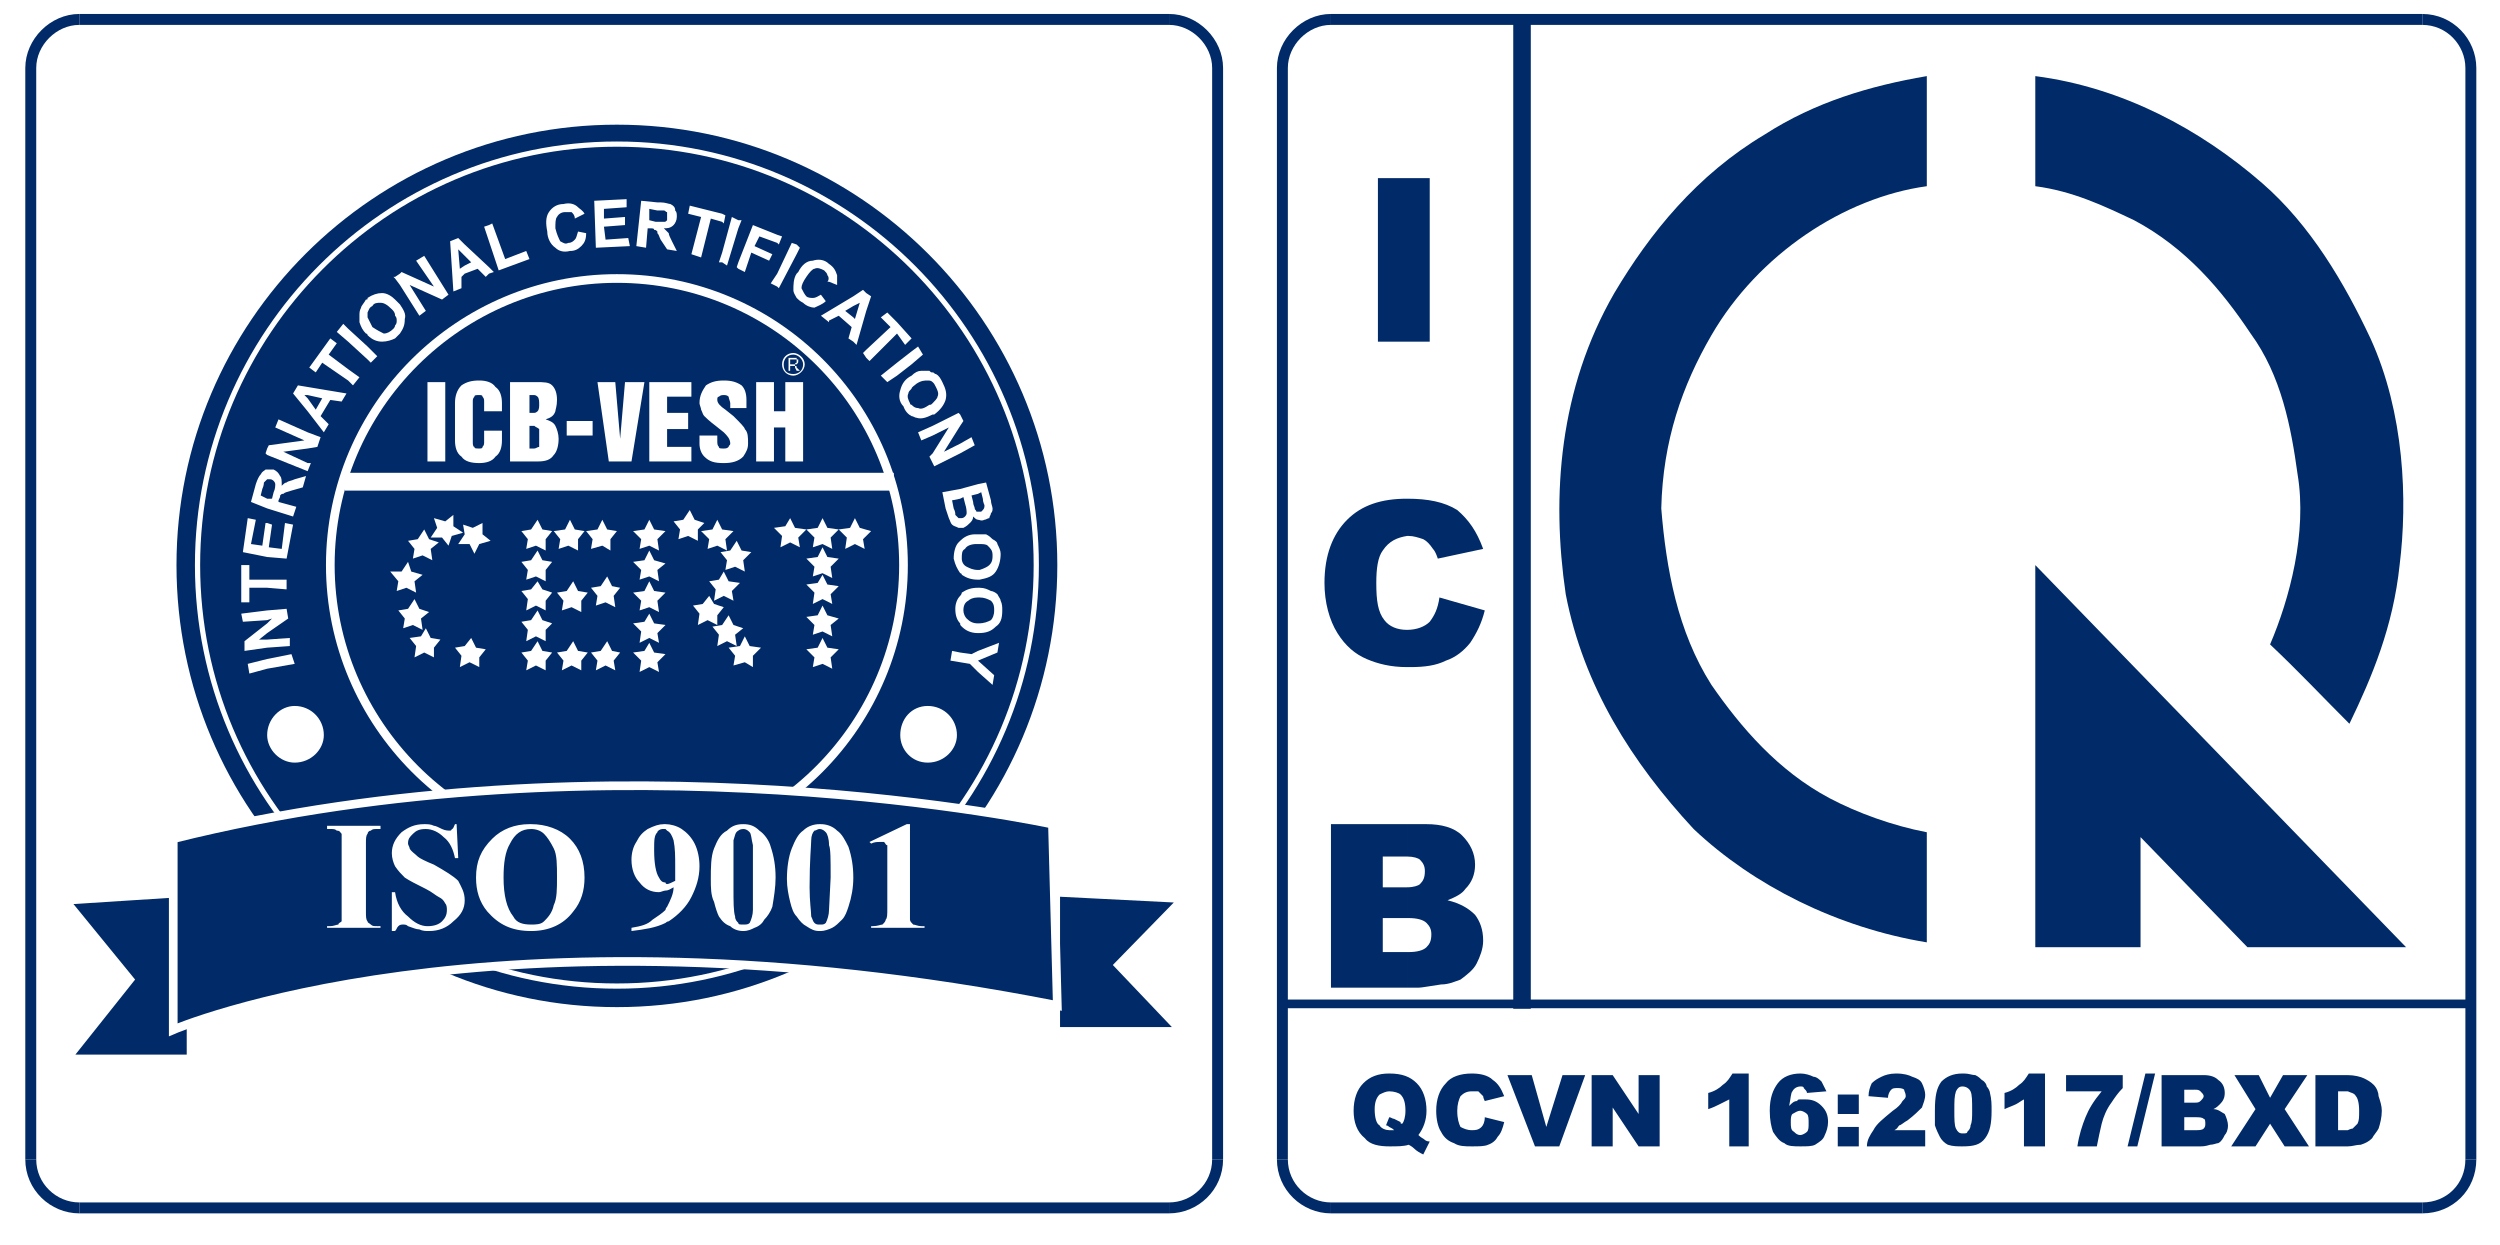 <?xml version="1.0" encoding="iso-8859-1"?>
<!-- Generator: Adobe Illustrator 18.0.0, SVG Export Plug-In . SVG Version: 6.00 Build 0)  -->
<!DOCTYPE svg PUBLIC "-//W3C//DTD SVG 1.1//EN" "http://www.w3.org/Graphics/SVG/1.1/DTD/svg11.dtd">
<svg version="1.1" id="Layer_1" xmlns="http://www.w3.org/2000/svg" xmlns:xlink="http://www.w3.org/1999/xlink" x="0px" y="0px"
	 viewBox="0 0 111.168 55.368" style="enable-background:new 0 0 111.168 55.368;" xml:space="preserve">
<g>
	<rect x="0" y="0" style="fill-rule:evenodd;clip-rule:evenodd;fill:#FFFFFF;" width="111.168" height="55.368"/>
	<g>
		<path style="fill-rule:evenodd;clip-rule:evenodd;fill:#002A68;" d="M85.68,3.384V8.28c-3.672,0.504-7.488,3.024-9.576,6.624
			c-1.296,2.232-2.16,4.68-2.232,7.704c0.216,2.664,0.72,5.472,2.232,7.848c1.296,1.872,2.952,3.816,5.256,5.04
			c1.224,0.648,2.808,1.224,4.32,1.512v4.896c-3.96-0.648-7.704-2.52-10.368-5.04c-2.736-2.952-4.896-6.336-5.688-10.44
			c-0.648-4.392-0.288-9.144,2.16-13.392c1.584-2.664,3.672-5.256,6.696-7.056C80.712,4.536,83.16,3.816,85.68,3.384z"/>
		<path style="fill-rule:evenodd;clip-rule:evenodd;fill:#002A68;" d="M90.504,8.28V3.384c3.888,0.504,7.344,2.376,10.08,4.752
			c2.16,1.872,3.672,4.464,4.824,6.912c1.512,3.312,1.656,7.2,1.296,10.08c-0.288,2.736-1.224,4.968-2.232,7.056
			c-1.152-1.152-2.304-2.376-3.528-3.528c0.864-2.016,1.656-4.968,1.224-7.56c-0.288-2.088-0.72-4.392-2.088-6.264
			c-1.296-1.944-2.88-3.816-5.184-5.04C93.528,9.144,92.16,8.496,90.504,8.28z"/>
		<polygon style="fill-rule:evenodd;clip-rule:evenodd;fill:#002A68;" points="90.504,25.128 90.504,42.12 95.184,42.12 
			95.184,37.224 99.936,42.12 106.992,42.12 		"/>
		
			<line style="fill-rule:evenodd;clip-rule:evenodd;fill:none;stroke:#002A68;stroke-width:0.78;stroke-miterlimit:10;" x1="67.68" y1="0.864" x2="67.68" y2="44.856"/>
		<path style="fill-rule:evenodd;clip-rule:evenodd;fill:#002A68;" d="M62.568,42.336h0.072c0.36,0,0.648-0.072,0.792-0.216
			s0.216-0.288,0.216-0.576c0-0.216-0.072-0.36-0.216-0.504c-0.144-0.144-0.432-0.216-0.792-0.216h-0.072v-1.368
			c0.288,0,0.504-0.072,0.576-0.144c0.144-0.144,0.216-0.288,0.216-0.576c0-0.216-0.072-0.36-0.216-0.504
			c-0.072-0.072-0.288-0.144-0.576-0.144v-1.44h0.864c0.648,0,1.224,0.144,1.584,0.504s0.576,0.792,0.576,1.296
			c0,0.432-0.144,0.792-0.432,1.08c-0.144,0.216-0.432,0.36-0.792,0.504c0.576,0.144,0.936,0.36,1.224,0.648
			c0.216,0.288,0.36,0.648,0.36,1.152c0,0.36-0.144,0.72-0.288,1.008c-0.144,0.288-0.432,0.504-0.72,0.72
			c-0.216,0.072-0.504,0.216-0.864,0.216c-0.504,0.072-0.864,0.144-1.008,0.144h-0.504V42.336L62.568,42.336z M62.568,29.664v-1.656
			l0,0c0.432,0,0.792-0.144,1.008-0.36c0.216-0.288,0.36-0.576,0.432-1.08l0,0l2.016,0.576c-0.144,0.576-0.36,1.008-0.648,1.44
			c-0.288,0.36-0.648,0.648-1.08,0.792c-0.432,0.216-0.936,0.288-1.584,0.288H62.568L62.568,29.664z M62.568,23.832v-1.656l0,0
			c0.936,0,1.656,0.144,2.232,0.504c0.504,0.432,0.864,0.936,1.152,1.728l-2.016,0.432c-0.072-0.216-0.144-0.36-0.216-0.432
			c-0.144-0.216-0.288-0.36-0.432-0.432c-0.216-0.072-0.432-0.144-0.648-0.144H62.568L62.568,23.832z M62.568,15.192V7.92h1.008
			v7.272H62.568z M61.488,42.336h1.08v1.584h-3.384v-7.272l0,0h3.384v1.44c-0.072,0-0.072,0-0.144,0h-0.936v1.368l0,0h0.936
			c0.072,0,0.072,0,0.144,0v1.368h-1.08V42.336L61.488,42.336z M62.568,7.92v7.272h-1.296V7.92l0,0H62.568L62.568,7.92z
			 M62.568,22.176v1.656c-0.432,0.072-0.792,0.216-1.08,0.648c-0.216,0.288-0.288,0.792-0.288,1.44c0,0.792,0.072,1.296,0.36,1.656
			c0.216,0.288,0.576,0.432,1.008,0.432v1.656c-0.72,0-1.296-0.144-1.8-0.36c-0.504-0.216-0.936-0.576-1.296-1.152
			c-0.36-0.576-0.576-1.368-0.576-2.232c0-1.224,0.36-2.16,1.008-2.808C60.552,22.464,61.416,22.176,62.568,22.176z"/>
		
			<line style="fill-rule:evenodd;clip-rule:evenodd;fill:none;stroke:#002A68;stroke-width:0.386;stroke-miterlimit:10;" x1="56.88" y1="44.64" x2="109.872" y2="44.64"/>
		<path style="fill-rule:evenodd;clip-rule:evenodd;fill:#002A68;" d="M27.432,5.544c10.8,0,19.584,8.784,19.584,19.584
			c0,10.872-8.784,19.656-19.584,19.656S7.848,36,7.848,25.128C7.848,14.328,16.632,5.544,27.432,5.544z"/>
		<path style="fill-rule:evenodd;clip-rule:evenodd;fill:#002A68;stroke:#FFFFFF;stroke-width:0.232;stroke-miterlimit:10;" d="
			M27.432,6.408c10.296,0,18.648,8.424,18.648,18.72c0,10.368-8.352,18.72-18.648,18.72S8.784,35.496,8.784,25.128
			C8.784,14.832,17.136,6.408,27.432,6.408z"/>
		<path style="fill-rule:evenodd;clip-rule:evenodd;fill:#002A68;stroke:#FFFFFF;stroke-width:0.386;stroke-miterlimit:10;" d="
			M27.432,12.384c7.056,0,12.744,5.688,12.744,12.744s-5.688,12.816-12.744,12.816c-6.984,0-12.744-5.76-12.744-12.816
			S20.448,12.384,27.432,12.384z"/>
		<rect x="15.336" y="21.024" style="fill-rule:evenodd;clip-rule:evenodd;fill:#FFFFFF;" width="24.408" height="0.792"/>
		<polygon style="fill-rule:evenodd;clip-rule:evenodd;fill:#FFFFFF;" points="21.456,23.256 21.456,23.76 21.816,24.048 
			21.312,24.192 21.096,24.624 20.88,24.192 20.376,24.192 20.664,23.76 20.592,23.328 21.024,23.472 		"/>
		<polygon style="fill-rule:evenodd;clip-rule:evenodd;fill:#FFFFFF;" points="19.296,23.04 19.8,23.184 20.16,22.896 20.16,23.4 
			20.592,23.688 20.088,23.832 19.944,24.264 19.656,23.904 19.152,23.904 19.44,23.472 		"/>
		<polygon style="fill-rule:evenodd;clip-rule:evenodd;fill:#FFFFFF;" points="18.144,24.048 18.576,23.976 18.864,23.544 
			19.08,23.976 19.512,24.12 19.152,24.408 19.224,24.912 18.792,24.696 18.36,24.84 18.432,24.408 		"/>
		<polygon style="fill-rule:evenodd;clip-rule:evenodd;fill:#FFFFFF;" points="17.352,25.416 17.856,25.416 18.144,24.984 
			18.288,25.416 18.792,25.56 18.432,25.848 18.504,26.352 18.072,26.136 17.64,26.28 17.712,25.848 		"/>
		<polygon style="fill-rule:evenodd;clip-rule:evenodd;fill:#FFFFFF;" points="17.712,27.144 18.144,27.072 18.432,26.64 
			18.648,27.072 19.08,27.216 18.72,27.504 18.792,28.008 18.36,27.792 17.928,27.936 18,27.504 		"/>
		<polygon style="fill-rule:evenodd;clip-rule:evenodd;fill:#FFFFFF;" points="18.216,28.368 18.72,28.296 18.936,27.936 
			19.152,28.368 19.584,28.44 19.296,28.8 19.296,29.232 18.864,29.016 18.432,29.232 18.504,28.728 		"/>
		<polygon style="fill-rule:evenodd;clip-rule:evenodd;fill:#FFFFFF;" points="20.232,28.8 20.664,28.728 20.952,28.368 
			21.168,28.8 21.6,28.872 21.312,29.232 21.312,29.664 20.88,29.448 20.448,29.664 20.52,29.16 		"/>
		<polygon style="fill-rule:evenodd;clip-rule:evenodd;fill:#FFFFFF;" points="27.144,24.48 26.784,24.264 26.28,24.408 
			26.352,23.976 26.064,23.616 26.568,23.544 26.784,23.112 27,23.544 27.432,23.616 27.144,23.976 		"/>
		<polygon style="fill-rule:evenodd;clip-rule:evenodd;fill:#FFFFFF;" points="25.704,24.48 25.272,24.264 24.84,24.408 
			24.912,23.976 24.624,23.616 25.128,23.544 25.344,23.112 25.56,23.544 25.992,23.616 25.704,23.976 		"/>
		<polygon style="fill-rule:evenodd;clip-rule:evenodd;fill:#FFFFFF;" points="24.264,24.48 23.832,24.264 23.4,24.408 
			23.472,23.976 23.184,23.616 23.616,23.544 23.904,23.112 24.12,23.544 24.552,23.616 24.264,23.976 		"/>
		<polygon style="fill-rule:evenodd;clip-rule:evenodd;fill:#FFFFFF;" points="24.264,25.848 23.832,25.632 23.4,25.776 
			23.472,25.344 23.184,24.984 23.616,24.912 23.904,24.48 24.12,24.912 24.552,24.984 24.264,25.344 		"/>
		<polygon style="fill-rule:evenodd;clip-rule:evenodd;fill:#FFFFFF;" points="24.264,27.144 23.832,26.928 23.4,27.144 
			23.472,26.64 23.184,26.28 23.616,26.208 23.904,25.848 24.12,26.208 24.552,26.352 24.264,26.712 		"/>
		<polygon style="fill-rule:evenodd;clip-rule:evenodd;fill:#FFFFFF;" points="24.264,28.512 23.832,28.296 23.4,28.512 
			23.472,28.008 23.184,27.648 23.616,27.576 23.904,27.144 24.12,27.576 24.552,27.72 24.264,28.008 		"/>
		<polygon style="fill-rule:evenodd;clip-rule:evenodd;fill:#FFFFFF;" points="24.264,29.808 23.832,29.592 23.4,29.808 
			23.472,29.376 23.184,29.016 23.616,28.944 23.904,28.512 24.12,28.944 24.552,29.016 24.264,29.376 		"/>
		<polygon style="fill-rule:evenodd;clip-rule:evenodd;fill:#FFFFFF;" points="25.848,29.808 25.416,29.592 24.984,29.808 
			25.056,29.376 24.768,29.016 25.2,28.944 25.488,28.512 25.704,28.944 26.136,29.016 25.848,29.376 		"/>
		<polygon style="fill-rule:evenodd;clip-rule:evenodd;fill:#FFFFFF;" points="27.36,29.808 26.928,29.592 26.496,29.808 
			26.568,29.376 26.28,29.016 26.712,28.944 27,28.512 27.216,28.944 27.576,29.016 27.288,29.376 		"/>
		<polygon style="fill-rule:evenodd;clip-rule:evenodd;fill:#FFFFFF;" points="27.36,27 26.928,26.784 26.496,26.928 26.568,26.496 
			26.28,26.136 26.712,26.064 27,25.632 27.216,26.064 27.576,26.136 27.288,26.496 		"/>
		<polygon style="fill-rule:evenodd;clip-rule:evenodd;fill:#FFFFFF;" points="25.848,27.216 25.416,27 24.984,27.144 
			25.056,26.712 24.768,26.352 25.2,26.28 25.488,25.848 25.704,26.28 26.136,26.352 25.848,26.712 		"/>
		<polygon style="fill-rule:evenodd;clip-rule:evenodd;fill:#FFFFFF;" points="29.304,24.48 28.872,24.264 28.44,24.408 
			28.512,23.976 28.152,23.616 28.656,23.544 28.872,23.112 29.088,23.544 29.592,23.616 29.232,23.976 		"/>
		<polygon style="fill-rule:evenodd;clip-rule:evenodd;fill:#FFFFFF;" points="29.304,25.848 28.872,25.632 28.44,25.776 
			28.512,25.344 28.152,24.984 28.656,24.912 28.872,24.48 29.088,24.912 29.592,25.056 29.232,25.344 		"/>
		<polygon style="fill-rule:evenodd;clip-rule:evenodd;fill:#FFFFFF;" points="29.304,27.216 28.872,27 28.44,27.144 28.512,26.712 
			28.152,26.352 28.656,26.28 28.872,25.848 29.088,26.28 29.592,26.352 29.232,26.712 		"/>
		<polygon style="fill-rule:evenodd;clip-rule:evenodd;fill:#FFFFFF;" points="29.304,28.584 28.872,28.368 28.44,28.584 
			28.512,28.08 28.152,27.72 28.656,27.648 28.872,27.288 29.088,27.72 29.592,27.792 29.232,28.152 		"/>
		<polygon style="fill-rule:evenodd;clip-rule:evenodd;fill:#FFFFFF;" points="29.304,29.88 28.872,29.664 28.44,29.88 
			28.512,29.376 28.152,29.016 28.656,28.944 28.872,28.584 29.088,29.016 29.592,29.088 29.232,29.448 		"/>
		<polygon style="fill-rule:evenodd;clip-rule:evenodd;fill:#FFFFFF;" points="31.032,24.048 30.6,23.832 30.168,23.976 
			30.24,23.544 29.952,23.184 30.384,23.112 30.672,22.68 30.888,23.112 31.32,23.256 31.032,23.544 		"/>
		<polygon style="fill-rule:evenodd;clip-rule:evenodd;fill:#FFFFFF;" points="32.328,24.48 31.896,24.264 31.464,24.408 
			31.536,23.976 31.176,23.616 31.68,23.544 31.896,23.112 32.112,23.544 32.616,23.616 32.256,23.976 		"/>
		<polygon style="fill-rule:evenodd;clip-rule:evenodd;fill:#FFFFFF;" points="33.12,25.416 32.688,25.2 32.256,25.344 
			32.328,24.912 32.04,24.552 32.472,24.48 32.76,24.048 32.976,24.48 33.408,24.552 33.048,24.912 		"/>
		<polygon style="fill-rule:evenodd;clip-rule:evenodd;fill:#FFFFFF;" points="32.616,26.712 32.184,26.496 31.752,26.712 
			31.824,26.208 31.536,25.848 31.968,25.776 32.184,25.416 32.4,25.848 32.904,25.92 32.544,26.28 		"/>
		<polygon style="fill-rule:evenodd;clip-rule:evenodd;fill:#FFFFFF;" points="31.896,27.792 31.464,27.576 31.032,27.792 
			31.104,27.288 30.816,26.928 31.248,26.856 31.536,26.496 31.752,26.856 32.184,27 31.896,27.36 		"/>
		<polygon style="fill-rule:evenodd;clip-rule:evenodd;fill:#FFFFFF;" points="32.76,28.728 32.328,28.512 31.896,28.728 
			31.968,28.224 31.68,27.864 32.112,27.792 32.4,27.36 32.616,27.792 33.048,27.936 32.688,28.224 		"/>
		<polygon style="fill-rule:evenodd;clip-rule:evenodd;fill:#FFFFFF;" points="33.48,29.664 33.12,29.448 32.616,29.592 
			32.688,29.16 32.4,28.8 32.904,28.728 33.12,28.296 33.336,28.728 33.84,28.8 33.48,29.16 		"/>
		<polygon style="fill-rule:evenodd;clip-rule:evenodd;fill:#FFFFFF;" points="38.448,24.408 38.016,24.192 37.584,24.408 
			37.656,23.904 37.296,23.544 37.8,23.472 38.016,23.04 38.232,23.472 38.736,23.616 38.376,23.976 		"/>
		<polygon style="fill-rule:evenodd;clip-rule:evenodd;fill:#FFFFFF;" points="37.008,24.408 36.576,24.192 36.144,24.336 
			36.216,23.904 35.856,23.544 36.36,23.472 36.576,23.04 36.792,23.472 37.296,23.544 36.936,23.904 		"/>
		<polygon style="fill-rule:evenodd;clip-rule:evenodd;fill:#FFFFFF;" points="35.568,24.336 35.136,24.12 34.704,24.336 
			34.776,23.832 34.416,23.472 34.92,23.4 35.136,23.04 35.352,23.472 35.856,23.544 35.496,23.904 		"/>
		<polygon style="fill-rule:evenodd;clip-rule:evenodd;fill:#FFFFFF;" points="37.008,25.704 36.576,25.488 36.144,25.632 
			36.216,25.2 35.856,24.84 36.36,24.768 36.576,24.336 36.792,24.768 37.296,24.84 36.936,25.2 		"/>
		<polygon style="fill-rule:evenodd;clip-rule:evenodd;fill:#FFFFFF;" points="37.008,26.856 36.576,26.64 36.144,26.856 
			36.216,26.352 35.856,25.992 36.36,25.92 36.576,25.56 36.792,25.992 37.296,26.064 36.936,26.424 		"/>
		<polygon style="fill-rule:evenodd;clip-rule:evenodd;fill:#FFFFFF;" points="37.008,28.296 36.576,28.08 36.144,28.224 
			36.216,27.792 35.856,27.432 36.36,27.36 36.576,26.928 36.792,27.36 37.296,27.504 36.936,27.792 		"/>
		<polygon style="fill-rule:evenodd;clip-rule:evenodd;fill:#FFFFFF;" points="37.008,29.736 36.576,29.52 36.144,29.664 
			36.216,29.232 35.856,28.872 36.36,28.8 36.576,28.368 36.792,28.8 37.296,28.872 36.936,29.232 		"/>
		
			<polygon style="fill-rule:evenodd;clip-rule:evenodd;fill:#002A68;stroke:#FFFFFF;stroke-width:0.386;stroke-miterlimit:10;" points="
			2.88,40.032 5.76,43.56 2.952,47.088 8.496,47.088 8.496,39.672 		"/>
		
			<polygon style="fill-rule:evenodd;clip-rule:evenodd;fill:#002A68;stroke:#FFFFFF;stroke-width:0.386;stroke-miterlimit:10;" points="
			52.632,39.96 49.752,42.912 52.56,45.864 46.944,45.864 46.944,39.672 		"/>
		<path style="fill-rule:evenodd;clip-rule:evenodd;fill:#002A68;stroke:#FFFFFF;stroke-width:0.386;stroke-miterlimit:10;" d="
			M46.8,36.648c0,0-19.512-4.248-39.096,0.648v2.376v6.12c0,0,14.04-6.048,39.312-1.08L46.8,36.648z"/>
		<path style="fill-rule:evenodd;clip-rule:evenodd;fill:#FFFFFF;" d="M43.488,29.88v-0.936l0.936-0.36l-0.072,0.432l-0.864,0.36
			l0.72,0.648l-0.072,0.432L43.488,29.88L43.488,29.88z M43.488,28.152V27.72l0,0c0.288,0,0.432-0.072,0.576-0.144
			c0.072-0.072,0.144-0.216,0.144-0.432c0-0.144,0-0.288-0.144-0.432c-0.144-0.072-0.288-0.144-0.504-0.144l0,0h-0.072v-0.432h0.072
			l0,0c0.216,0,0.36,0.072,0.504,0.144c0.072,0,0.216,0.072,0.288,0.144c0.072,0.144,0.144,0.216,0.144,0.288
			c0.072,0.144,0.072,0.288,0.072,0.432c0,0.36-0.072,0.576-0.288,0.72C44.064,28.08,43.848,28.152,43.488,28.152L43.488,28.152
			L43.488,28.152z M43.488,25.776v-0.432h0.072c0.216-0.072,0.36-0.144,0.432-0.216c0.144-0.144,0.144-0.288,0.144-0.432
			c0-0.216-0.072-0.288-0.216-0.432c-0.072-0.072-0.216-0.072-0.432-0.072V23.76c0.144,0,0.288,0,0.36,0
			c0.144,0.072,0.216,0.144,0.288,0.216c0.144,0.072,0.216,0.144,0.216,0.216c0.072,0.144,0.144,0.288,0.144,0.432
			c0,0.288-0.072,0.576-0.216,0.792s-0.36,0.288-0.72,0.36H43.488L43.488,25.776z M43.488,23.112v-0.36c0,0,0.072,0,0.144,0
			l0.072-0.072c0.072-0.072,0.072-0.144,0.072-0.216c0,0-0.072-0.144-0.072-0.288l-0.072-0.288l0,0l-0.144,0.072v-0.432l0.36-0.072
			l0,0l0.216,0.792c0,0.144,0.072,0.288,0.072,0.36c0,0.072,0,0.144-0.072,0.216c0,0.072-0.072,0.144-0.072,0.216
			c-0.072,0-0.144,0.072-0.216,0.072C43.632,23.184,43.56,23.112,43.488,23.112L43.488,23.112z M43.488,21.528v0.432L43.2,22.032
			l0.072,0.288c0,0.144,0.072,0.216,0.072,0.288c0,0.072,0.072,0.072,0.072,0.144h0.072v0.36c-0.072,0-0.144-0.072-0.216-0.144
			c0,0.144-0.072,0.216-0.144,0.288c-0.072,0.072-0.144,0.144-0.288,0.216c0,0-0.072,0-0.144,0V23.04h0.072
			c0.072,0,0.144-0.072,0.144-0.072c0.072-0.072,0.072-0.144,0.072-0.144c0-0.072,0-0.216-0.072-0.432l-0.072-0.288l0,0
			l-0.144,0.072v-0.432L43.488,21.528L43.488,21.528z M43.488,23.76v0.432h-0.072l0,0c-0.216,0-0.432,0.072-0.504,0.216
			c-0.144,0.072-0.144,0.216-0.144,0.432c0,0.144,0.072,0.288,0.216,0.36c0.144,0.072,0.288,0.144,0.504,0.144v0.432
			c-0.288,0-0.504-0.072-0.72-0.216c0-0.072-0.072-0.072-0.072-0.072v-1.44c0.144-0.144,0.36-0.288,0.648-0.288l0,0
			C43.416,23.76,43.416,23.76,43.488,23.76L43.488,23.76z M43.488,26.136v0.432c-0.216,0-0.36,0.072-0.432,0.144
			c-0.144,0.072-0.216,0.216-0.216,0.432c0,0.144,0.072,0.288,0.144,0.36c0.144,0.144,0.288,0.216,0.504,0.216v0.432
			c-0.36,0-0.576-0.144-0.72-0.288c-0.072-0.072-0.072-0.072-0.072-0.144v-1.224c0,0,0.072-0.072,0.072-0.144
			C42.984,26.208,43.2,26.136,43.488,26.136L43.488,26.136z M43.488,28.944v0.936l-0.36-0.36l-0.432-0.072v-0.432l0.504,0.072
			L43.488,28.944L43.488,28.944z M42.696,20.16v-0.432L43.2,19.44l0.144,0.36L42.696,20.16L42.696,20.16z M42.696,18.936v-0.504
			l0.144,0.288L42.696,18.936z M42.696,18.432v0.504l-0.72,1.152l0.72-0.36v0.432l-1.152,0.576l-0.072-0.144V20.16l0.72-1.152
			l-0.72,0.36v-0.432l1.152-0.576L42.696,18.432L42.696,18.432z M42.696,21.744v0.432l-0.36,0.072l0.072,0.36
			c0.072,0.144,0.072,0.216,0.072,0.288c0.072,0.072,0.072,0.072,0.144,0.144c0,0,0,0,0.072,0v0.432c-0.072,0-0.072,0-0.072,0
			c-0.144-0.072-0.216-0.072-0.288-0.144c-0.072-0.072-0.072-0.144-0.144-0.288c0,0-0.072-0.216-0.144-0.432l-0.144-0.72
			L42.696,21.744L42.696,21.744z M42.696,24.048v1.44c-0.144-0.216-0.216-0.36-0.288-0.648c0-0.288,0.072-0.576,0.216-0.72
			L42.696,24.048L42.696,24.048z M42.696,26.496v1.224c-0.144-0.144-0.216-0.36-0.216-0.648
			C42.48,26.856,42.552,26.64,42.696,26.496L42.696,26.496z M42.696,29.016v0.432l-0.432-0.072l0.072-0.432l0,0L42.696,29.016
			L42.696,29.016z M41.472,18.432h0.072c0.288-0.216,0.432-0.432,0.504-0.648c0.072-0.288,0-0.504-0.144-0.792
			c-0.072-0.144-0.144-0.288-0.288-0.36c-0.072,0-0.072-0.072-0.144-0.072v0.432c0.072,0.072,0.072,0.072,0.144,0.216
			c0.072,0.144,0.144,0.288,0.072,0.432c0,0.072-0.144,0.216-0.216,0.288V18.432z M41.472,16.56v0.432
			c-0.072-0.072-0.144-0.072-0.216-0.072c-0.144,0-0.288,0-0.504,0.144l0,0c-0.072,0.072-0.216,0.144-0.216,0.216v-0.576l0,0l0,0
			c0.144-0.144,0.288-0.216,0.432-0.216s0.288,0,0.36,0C41.4,16.56,41.4,16.56,41.472,16.56L41.472,16.56z M41.472,17.928v0.504
			c-0.288,0.144-0.504,0.216-0.72,0.144c-0.072,0-0.144-0.072-0.216-0.072V18c0.072,0.072,0.144,0.144,0.288,0.144
			c0.144,0.072,0.288,0,0.504-0.144C41.4,18,41.4,18,41.472,17.928L41.472,17.928z M41.472,18.936v0.432l-0.504,0.216l-0.144-0.36
			l0,0L41.472,18.936L41.472,18.936z M41.472,20.16v0.432l-0.144-0.288L41.472,20.16L41.472,20.16z M40.536,16.2v-0.576l0.288-0.216
			l0.216,0.36L40.536,16.2L40.536,16.2z M40.536,15.048L40.536,15.048L40.536,15.048L40.536,15.048z M40.536,15.048L40.536,15.048
			l-0.288,0.288l-0.36-0.504l0,0v-0.504L40.536,15.048L40.536,15.048z M40.536,15.624V16.2l-0.648,0.504v-0.576L40.536,15.624
			L40.536,15.624z M40.536,16.704v0.576c-0.072,0.072-0.144,0.144-0.144,0.216c-0.072,0.144,0,0.288,0.072,0.432
			c0,0,0,0.072,0.072,0.072v0.504c-0.144-0.072-0.288-0.216-0.36-0.432c-0.216-0.216-0.216-0.504-0.144-0.72
			C40.104,17.064,40.248,16.848,40.536,16.704z M39.888,14.328v0.504l-1.224,1.224l-0.144-0.144v-0.36l1.08-1.008l-0.432-0.432
			l0.288-0.216L39.888,14.328L39.888,14.328z M39.888,16.128v0.576l-0.432,0.288l-0.288-0.288l0,0L39.888,16.128L39.888,16.128z
			 M38.52,13.824v-0.792l0.216,0.144L38.52,13.824z M38.52,13.032v0.792l-0.432,1.512l0,0l-0.144-0.144v-1.08l0.072,0.072l0,0
			l0.216-0.72l-0.288,0.144v-0.432l0.432-0.288L38.52,13.032L38.52,13.032z M38.52,15.552v0.36l-0.144-0.216l0,0L38.52,15.552z
			 M37.944,13.176v0.432l-0.36,0.216l0.36,0.288v1.08l-0.216-0.144l0.144-0.504l-0.576-0.504l-0.432,0.216v-0.432L37.944,13.176
			L37.944,13.176z M36.864,12.528v-0.792c0.216,0.144,0.288,0.288,0.36,0.504c0,0.144,0,0.288,0,0.432L36.864,12.528z
			 M36.864,11.736v0.792h-0.072c0.072-0.072,0.072-0.216,0-0.288c0-0.072-0.072-0.144-0.144-0.216
			c-0.144-0.072-0.288-0.144-0.432-0.072c-0.072,0-0.216,0.144-0.36,0.36c-0.144,0.216-0.216,0.36-0.216,0.504
			c0.072,0.144,0.144,0.288,0.216,0.36c0.072,0.072,0.216,0.072,0.288,0.072c0.144,0,0.216-0.072,0.36-0.144l0,0l0.216,0.288
			c-0.144,0.144-0.36,0.216-0.504,0.288c-0.144,0-0.36-0.072-0.504-0.216c-0.144-0.072-0.216-0.144-0.288-0.216v-1.08l0.072-0.072
			c0.144-0.288,0.36-0.504,0.648-0.504C36.36,11.52,36.648,11.52,36.864,11.736L36.864,11.736L36.864,11.736z M36.864,13.824v0.432
			v0.072l-0.36-0.288L36.864,13.824L36.864,13.824z M35.424,11.304v-0.432l0.144,0.144L35.424,11.304z M35.424,10.872v0.432
			l-0.792,1.512l-0.072-0.072v-0.576l0.648-1.368L35.424,10.872L35.424,10.872z M35.424,12.168c-0.144,0.216-0.144,0.504-0.144,0.72
			c0,0.144,0.072,0.216,0.144,0.36V12.168L35.424,12.168z M34.56,10.8l0.072,0.072l0.144-0.36L34.56,10.44V10.8z M34.56,10.44v0.36
			l-0.792-0.288l-0.216,0.432l0.792,0.36L34.2,11.592l-0.792-0.36l-0.288,0.864l-0.288-0.144v-0.288l0.648-1.656L34.56,10.44
			L34.56,10.44z M34.56,12.168v0.576L34.272,12.6l0,0L34.56,12.168L34.56,12.168z M32.832,10.152l0.144-0.36h-0.144V10.152z
			 M32.832,9.792v0.36l-0.504,1.656l-0.216-0.144v-0.432l0.432-1.584L32.832,9.792L32.832,9.792z M32.832,11.664L32.76,11.88l0,0
			l0.072,0.072V11.664L32.832,11.664z M32.112,9.864l0.072,0.072l0.072-0.36l-0.144-0.072V9.864z M32.112,9.504v0.36L31.608,9.72
			l-0.432,1.728l-0.432-0.144l0,0l0.432-1.656L30.6,9.504l0.072-0.36L32.112,9.504L32.112,9.504z M32.112,11.232l-0.144,0.432l0,0
			h0.144V11.232L32.112,11.232z M29.232,10.368V9.864c0.144,0,0.216,0,0.288,0c0.072,0,0.072,0,0.144-0.072c0-0.072,0-0.072,0-0.144
			c0-0.072,0-0.144,0-0.216c-0.072,0-0.072-0.072-0.144-0.072c-0.072,0-0.144,0-0.288,0V9h0.144c0.216,0,0.36,0.072,0.432,0.072
			c0.144,0.072,0.216,0.144,0.216,0.288c0.072,0.072,0.072,0.144,0.072,0.288s-0.072,0.288-0.144,0.36
			c-0.144,0.144-0.288,0.144-0.432,0.144c0.072,0.072,0.144,0.144,0.216,0.216c0,0.072,0.072,0.216,0.144,0.36l0.216,0.432
			l-0.432-0.072l-0.288-0.432C29.304,10.512,29.304,10.44,29.232,10.368z M29.232,9v0.36l0,0l-0.36-0.072v0.504l0,0l0.288,0.072
			h0.072v0.504v-0.072c-0.072-0.072-0.072-0.072-0.144-0.072c0-0.072-0.072-0.072-0.216-0.072H28.8l-0.072,0.864l-0.432-0.072l0,0
			l0.216-2.016L29.232,9L29.232,9z M21.744,12.168V11.88l0.216,0.216l0,0L21.744,12.168L21.744,12.168z M21.744,10.728l0.432,1.296
			l0,0l1.368-0.504L23.4,11.16l-0.936,0.36l-0.576-1.584l-0.144,0.072V10.728L21.744,10.728z M25.704,10.296L25.704,10.296
			l0.36,0.072c0,0.288-0.072,0.432-0.216,0.576c-0.144,0.144-0.288,0.216-0.504,0.216c-0.288,0.072-0.504,0-0.648-0.144
			c-0.216-0.144-0.36-0.432-0.36-0.72c-0.072-0.36-0.072-0.648,0.072-0.864c0.144-0.216,0.36-0.36,0.648-0.36
			c0.288-0.072,0.504,0,0.648,0.144c0.072,0.072,0.216,0.144,0.288,0.288L25.56,9.72c0-0.144-0.072-0.216-0.144-0.288
			c-0.072,0-0.216,0-0.288,0c-0.144,0-0.288,0.072-0.36,0.216c-0.072,0.072-0.072,0.288-0.072,0.504
			c0.072,0.288,0.144,0.432,0.216,0.576c0.144,0.072,0.216,0.144,0.36,0.072c0.144,0,0.216-0.072,0.288-0.144
			C25.632,10.584,25.632,10.512,25.704,10.296L25.704,10.296z M26.496,11.016L26.496,11.016l-0.072-2.088l1.44-0.072v0.36
			l-1.008,0.072V9.72l0.936-0.072v0.36l-0.936,0.072l0.072,0.576l1.008-0.072l0.072,0.36L26.496,11.016z M21.744,10.008v0.72
			l-0.216-0.648L21.744,10.008L21.744,10.008z M21.744,11.88v0.288L21.6,12.312l-0.36-0.36l-0.576,0.216v-0.36l0.288-0.144l0,0
			l-0.288-0.288v-0.504L21.744,11.88z M20.664,10.872v0.504l-0.288-0.288l0.072,0.864l0.216-0.144v0.36l-0.144,0.144v0.504
			l-0.36,0.144l-0.144-2.232l0.36-0.144L20.664,10.872L20.664,10.872z M17.784,14.832v-1.296c0.144,0.216,0.288,0.432,0.216,0.648
			C18,14.472,17.928,14.616,17.784,14.832L17.784,14.832z M17.784,12.672l0.864,1.368l0,0l0.288-0.216l-0.72-1.152l1.44,0.648
			l0.288-0.216l-1.08-1.728l-0.36,0.216l0.792,1.152l-1.44-0.648l-0.072,0.072V12.672z M17.784,12.168v0.504l-0.216-0.288v-0.072
			L17.784,12.168L17.784,12.168z M17.784,13.536v1.296l-0.072,0.072c-0.072,0.072-0.072,0.072-0.144,0.144v-0.576
			c0.072-0.072,0.072-0.144,0.072-0.216s0-0.144-0.072-0.216v-0.72c0.072,0.072,0.072,0.072,0.144,0.144L17.784,13.536z
			 M17.568,12.312v0.072l-0.072-0.072H17.568L17.568,12.312z M17.568,13.32v0.72c0-0.144-0.072-0.216-0.144-0.288
			c-0.216-0.216-0.36-0.288-0.504-0.288c-0.144,0-0.288,0-0.36,0.144c-0.144,0.072-0.144,0.144-0.216,0.288v-0.648
			c0.216-0.144,0.432-0.216,0.648-0.216C17.208,13.032,17.424,13.176,17.568,13.32L17.568,13.32z M17.568,14.472v0.576
			c-0.144,0.072-0.36,0.144-0.576,0.144c-0.216,0-0.432-0.072-0.648-0.288v-0.792c0.072,0.144,0.144,0.288,0.216,0.432l0,0
			c0.216,0.144,0.36,0.216,0.504,0.288c0.144,0,0.288-0.072,0.432-0.216C17.496,14.616,17.568,14.544,17.568,14.472L17.568,14.472z
			 M16.344,15.984v-0.576l0.432,0.432l-0.288,0.288l0,0L16.344,15.984z M16.344,13.248v0.648c0,0,0,0.072,0,0.144v0.072v0.792
			c0,0,0-0.072-0.072-0.072l0,0c-0.144-0.144-0.216-0.288-0.288-0.504c0-0.072,0-0.216,0-0.288c0-0.144,0-0.216,0.072-0.36
			c0-0.072,0.144-0.216,0.216-0.36C16.344,13.32,16.344,13.32,16.344,13.248L16.344,13.248z M16.344,15.408l-0.864-0.792v0.576
			l0.864,0.792V15.408L16.344,15.408z M15.48,16.92v-0.504l0.504,0.36l-0.288,0.36l0,0L15.48,16.92z M15.48,14.616v0.576
			l-0.504-0.432l0.288-0.36L15.48,14.616L15.48,14.616z M15.48,16.416l-0.864-0.648l0.36-0.504l-0.288-0.216l-0.936,1.296
			l0.288,0.216l0.288-0.432l1.152,0.792V16.416L15.48,16.416z M13.68,20.952v-0.36h0.144L13.68,20.952L13.68,20.952z M13.68,19.944
			v-0.72l0.576,0.216l-0.144,0.432L13.68,19.944L13.68,19.944z M13.68,18.288l0.72,0.936l0.216-0.36l-0.36-0.36l0.432-0.72
			l0.504,0.072l0.216-0.36l0,0l-1.728-0.288v0.36l0.648,0.144l0,0l-0.288,0.504l-0.36-0.504V18.288z M13.104,29.52l-1.224,0.216
			v-0.432l1.08-0.216L13.104,29.52L13.104,29.52z M13.68,17.208v0.36h-0.144l0.144,0.144v0.576l-0.648-0.792l0.216-0.36
			L13.68,17.208L13.68,17.208z M13.68,19.224v0.72l-1.08,0.144l1.08,0.504v0.36l0,0l0,0l-1.8-0.72v-0.288l0.072-0.144l1.584-0.216
			l-1.296-0.576l0.144-0.36L13.68,19.224L13.68,19.224z M11.88,28.8v-0.36l1.008-0.072v0.36l0,0L11.88,28.8L11.88,28.8z
			 M11.88,28.152V27.72l0.216-0.216l-0.216,0.072v-0.432l0.864-0.072l0.072,0.432L11.88,28.152L11.88,28.152z M11.88,26.136v-0.36
			h0.864v0.432l0,0L11.88,26.136L11.88,26.136z M11.88,24.768v-1.512l0.216,0.072l-0.144,1.008l0.576,0.072l0.144-1.152l0.36,0.072
			l-0.288,1.512l0,0L11.88,24.768L11.88,24.768z M11.88,22.608l1.152,0.36l0,0l0.144-0.432l-0.792-0.216v-0.072
			c0.072-0.144,0.072-0.144,0.072-0.216c0.072-0.072,0.072-0.072,0.144-0.072c0.072-0.072,0.144-0.072,0.36-0.144l0.504-0.144
			l0.144-0.504l-0.504,0.144c-0.144,0.072-0.288,0.072-0.36,0.144c-0.072,0-0.144,0.072-0.216,0.144c0-0.216,0-0.36-0.072-0.432
			c-0.072-0.144-0.144-0.216-0.288-0.288c-0.072,0-0.216,0-0.288,0v0.432c0.072,0,0.144,0,0.144,0c0.072,0,0.144,0.072,0.144,0.072
			c0.072,0.072,0.072,0.144,0.072,0.144c0,0.072,0,0.216-0.072,0.36l-0.072,0.288l0,0H11.88V22.608z M11.88,29.736l-0.792,0.216
			l-0.072-0.432l0.864-0.216V29.736L11.88,29.736z M11.88,19.944v0.288l-0.072-0.072L11.88,19.944L11.88,19.944z M11.88,20.88v0.432
			l0,0c-0.072,0.072-0.072,0.072-0.144,0.144c0,0,0,0.144-0.072,0.288l-0.072,0.288l0.288,0.144v0.432l-0.72-0.288l0.216-0.792
			c0.072-0.216,0.144-0.36,0.216-0.432c0.072-0.144,0.144-0.144,0.216-0.216C11.88,20.88,11.88,20.88,11.88,20.88L11.88,20.88z
			 M11.88,23.256v1.512l-1.08-0.216l0.216-1.512l0.36,0.072l-0.216,1.08l0.504,0.072l0.144-1.008H11.88L11.88,23.256z M11.88,25.776
			v0.36h-0.792v0.648h-0.36v-1.656h0.36v0.648H11.88L11.88,25.776z M11.88,27.144v0.432l-1.08,0.072l-0.072-0.36L11.88,27.144
			L11.88,27.144z M11.88,27.72v0.432l-0.36,0.288h0.36v0.36l-1.008,0.144v-0.432L11.88,27.72z"/>
		<path style="fill-rule:evenodd;clip-rule:evenodd;fill:#FFFFFF;" d="M13.104,31.392c0.72,0,1.296,0.576,1.296,1.296
			c0,0.648-0.576,1.224-1.296,1.224c-0.648,0-1.224-0.576-1.224-1.224C11.88,31.968,12.456,31.392,13.104,31.392z"/>
		<path style="fill-rule:evenodd;clip-rule:evenodd;fill:#FFFFFF;" d="M41.256,31.392c0.72,0,1.296,0.576,1.296,1.296
			c0,0.648-0.576,1.224-1.296,1.224c-0.72,0-1.224-0.576-1.224-1.224C40.032,31.968,40.536,31.392,41.256,31.392z"/>
		<g>
			
				<line style="fill-rule:evenodd;clip-rule:evenodd;fill:none;stroke:#002A68;stroke-width:0.486;stroke-miterlimit:10;" x1="51.984" y1="53.712" x2="3.528" y2="53.712"/>
			<path style="fill-rule:evenodd;clip-rule:evenodd;fill:none;stroke:#002A68;stroke-width:0.486;stroke-miterlimit:10;" d="
				M3.528,53.712c-1.152,0-2.16-0.936-2.16-2.16"/>
			
				<line style="fill-rule:evenodd;clip-rule:evenodd;fill:none;stroke:#002A68;stroke-width:0.486;stroke-miterlimit:10;" x1="1.368" y1="51.552" x2="1.368" y2="3.024"/>
			<path style="fill-rule:evenodd;clip-rule:evenodd;fill:none;stroke:#002A68;stroke-width:0.486;stroke-miterlimit:10;" d="
				M1.368,3.024c0-1.152,1.008-2.16,2.16-2.16"/>
			
				<line style="fill-rule:evenodd;clip-rule:evenodd;fill:none;stroke:#002A68;stroke-width:0.486;stroke-miterlimit:10;" x1="3.528" y1="0.864" x2="51.984" y2="0.864"/>
			<path style="fill-rule:evenodd;clip-rule:evenodd;fill:none;stroke:#002A68;stroke-width:0.486;stroke-miterlimit:10;" d="
				M51.984,0.864c1.152,0,2.16,1.008,2.16,2.16"/>
			
				<line style="fill-rule:evenodd;clip-rule:evenodd;fill:none;stroke:#002A68;stroke-width:0.486;stroke-miterlimit:10;" x1="54.144" y1="3.024" x2="54.144" y2="51.552"/>
			<path style="fill-rule:evenodd;clip-rule:evenodd;fill:none;stroke:#002A68;stroke-width:0.486;stroke-miterlimit:10;" d="
				M54.144,51.552c0,1.224-1.008,2.16-2.16,2.16"/>
		</g>
		<g>
			<path style="fill-rule:evenodd;clip-rule:evenodd;fill:#FFFFFF;" d="M35.28,15.912L35.28,15.912c0.072,0,0.072,0,0.144,0
				c0,0.072,0,0.072,0.072,0.072v0.072c0,0.072,0,0.072-0.072,0.144c0,0,0,0-0.072,0c0,0.072,0,0.072,0,0.072
				c0.072,0,0.072,0,0.072,0.072l0.144,0.144h-0.144l-0.072-0.144c0,0,0,0,0-0.072c-0.072,0-0.072,0-0.072,0l0,0V16.2l0,0h0.072
				c0-0.072,0.072-0.072,0.072-0.072s0,0,0-0.072c0,0,0,0,0-0.072c-0.072,0-0.072,0-0.144,0l0,0V15.912z M35.064,16.488v-0.576
				h0.216v0.072h-0.144V16.2l0,0h0.144v0.072l0,0c-0.072,0-0.072,0-0.072,0h-0.072v0.216H35.064z"/>
			<path style="fill-rule:evenodd;clip-rule:evenodd;fill:#FFFFFF;" d="M35.28,15.696c0.216,0,0.504,0.216,0.504,0.504
				s-0.288,0.504-0.504,0.504l0,0v-0.072l0,0c0.216,0,0.432-0.144,0.432-0.432c0-0.216-0.216-0.432-0.432-0.432l0,0l0,0V15.696
				L35.28,15.696z M35.28,16.704c-0.288,0-0.504-0.216-0.504-0.504s0.216-0.504,0.504-0.504v0.072c-0.288,0-0.432,0.216-0.432,0.432
				c0,0.288,0.144,0.432,0.432,0.432V16.704z"/>
		</g>
		<path style="fill:#FFFFFF;" d="M23.76,20.52v-0.576c0.072,0,0.144-0.072,0.216-0.072c0-0.072,0-0.216,0-0.432
			c0-0.144,0-0.288,0-0.36c-0.072-0.072-0.144-0.072-0.216-0.144V18.36c0.072,0,0.144-0.072,0.144-0.072
			c0.072-0.072,0.072-0.216,0.072-0.288c0-0.144,0-0.288-0.072-0.36c0,0-0.072-0.072-0.144-0.072v-0.576h0.072
			c0.36,0,0.576,0,0.72,0.144c0.144,0.144,0.216,0.36,0.216,0.648s-0.072,0.432-0.072,0.504c-0.072,0.216-0.216,0.288-0.432,0.36
			c0.216,0.072,0.36,0.144,0.432,0.288c0.072,0.144,0.144,0.36,0.144,0.576c0,0.288-0.072,0.576-0.216,0.72
			c-0.144,0.216-0.36,0.288-0.72,0.288H23.76L23.76,20.52z M25.2,19.368V18.72h1.152v0.648H25.2L25.2,19.368z M27.072,20.52
			l-0.504-3.528h0.792l0.216,2.52l0.216-2.52h0.864L28.08,20.52H27.072L27.072,20.52z M28.872,20.52v-3.528h1.872v0.648h-1.08v0.72
			H30.6v0.72h-0.936v0.792h1.08v0.648H28.872L28.872,20.52z M31.104,19.368h0.792v0.216c0,0.144,0,0.216,0.072,0.288
			c0,0.072,0.072,0.072,0.216,0.072c0.072,0,0.144,0,0.216-0.072c0-0.072,0.072-0.072,0.072-0.144c0-0.216-0.144-0.36-0.288-0.504
			l-0.36-0.288c-0.288-0.216-0.432-0.36-0.504-0.432c-0.072-0.072-0.072-0.144-0.144-0.288c0-0.072-0.072-0.216-0.072-0.288
			c0-0.36,0.144-0.576,0.288-0.792c0.216-0.144,0.432-0.216,0.792-0.216c0.36,0,0.576,0.072,0.792,0.216
			c0.144,0.144,0.216,0.36,0.216,0.648v0.36h-0.72v-0.216c0-0.072-0.072-0.216-0.072-0.288c-0.072-0.072-0.144-0.072-0.216-0.072
			c-0.072,0-0.144,0-0.216,0.072c-0.072,0-0.072,0.072-0.072,0.144c0,0.144,0.144,0.288,0.36,0.432l0.36,0.288
			c0.288,0.288,0.504,0.504,0.504,0.576c0.144,0.144,0.144,0.36,0.144,0.648c0,0.216-0.072,0.36-0.216,0.576
			c-0.216,0.216-0.504,0.288-0.864,0.288c-0.432,0-0.648-0.072-0.864-0.288c-0.144-0.144-0.216-0.36-0.216-0.576V19.368
			L31.104,19.368z M33.624,20.52v-3.528h0.792v1.296h0.504v-1.296h0.792v3.528H34.92v-1.512h-0.504v1.512H33.624z M19.008,20.52
			v-3.528H19.8v3.528H19.008L19.008,20.52z M23.76,16.992v0.576c0,0,0,0-0.072,0h-0.144v0.792h0.144h0.072v0.576c0,0,0,0-0.072,0
			h-0.144v1.008h0.144c0.072,0,0.072,0,0.072,0v0.576h-1.08v-3.528H23.76L23.76,16.992z M20.232,19.584v-1.656
			c0-0.288,0.072-0.576,0.288-0.792c0.216-0.144,0.432-0.216,0.792-0.216c0.288,0,0.576,0.072,0.72,0.288
			c0.216,0.144,0.288,0.432,0.288,0.72v0.36h-0.792v-0.432c0-0.072,0-0.144-0.072-0.216c0-0.072-0.072-0.072-0.144-0.072
			c-0.144,0-0.216,0-0.216,0.072c-0.072,0.072-0.072,0.144-0.072,0.216v1.8c0,0.072,0,0.216,0.072,0.216
			c0,0.072,0.072,0.072,0.216,0.072c0.072,0,0.144,0,0.144-0.072c0.072-0.072,0.072-0.144,0.072-0.216v-0.504h0.792v0.432
			c0,0.288-0.072,0.576-0.288,0.72c-0.144,0.216-0.432,0.288-0.72,0.288c-0.36,0-0.648-0.072-0.792-0.288
			C20.304,20.16,20.232,19.872,20.232,19.584z"/>
		<g>
			
				<line style="fill:none;stroke:#002A68;stroke-width:0.486;stroke-miterlimit:10;" x1="107.712" y1="53.712" x2="59.184" y2="53.712"/>
			<path style="fill:none;stroke:#002A68;stroke-width:0.486;stroke-miterlimit:10;" d="M59.184,53.712
				c-1.152,0-2.16-0.936-2.16-2.16"/>
			
				<line style="fill:none;stroke:#002A68;stroke-width:0.486;stroke-miterlimit:10;" x1="57.024" y1="51.552" x2="57.024" y2="3.024"/>
			<path style="fill:none;stroke:#002A68;stroke-width:0.486;stroke-miterlimit:10;" d="M57.024,3.024
				c0-1.152,1.008-2.16,2.16-2.16"/>
			
				<line style="fill:none;stroke:#002A68;stroke-width:0.486;stroke-miterlimit:10;" x1="59.184" y1="0.864" x2="107.712" y2="0.864"/>
			<path style="fill:none;stroke:#002A68;stroke-width:0.486;stroke-miterlimit:10;" d="M107.712,0.864
				c1.224,0,2.16,1.008,2.16,2.16"/>
			
				<line style="fill:none;stroke:#002A68;stroke-width:0.486;stroke-miterlimit:10;" x1="109.872" y1="3.024" x2="109.872" y2="51.552"/>
			<path style="fill:none;stroke:#002A68;stroke-width:0.486;stroke-miterlimit:10;" d="M109.872,51.552
				c0,1.224-0.936,2.16-2.16,2.16"/>
		</g>
		<path style="fill:#002A68;" d="M104.4,50.976v-0.72c0.144-0.072,0.216-0.072,0.216-0.072c0.072-0.072,0.144-0.144,0.216-0.216
			c0.072-0.144,0.072-0.288,0.072-0.576c0-0.36-0.072-0.576-0.144-0.648c-0.072-0.144-0.216-0.144-0.36-0.216v-0.72
			c0.288,0,0.576,0.072,0.72,0.144c0.144,0.072,0.288,0.144,0.432,0.288c0.144,0.144,0.216,0.36,0.216,0.504
			c0.072,0.216,0.144,0.432,0.144,0.648c0,0.288-0.072,0.576-0.144,0.792c-0.072,0.144-0.216,0.288-0.288,0.432
			c-0.144,0.144-0.288,0.216-0.504,0.288C104.76,50.904,104.616,50.976,104.4,50.976z M104.4,47.808v0.72c-0.072,0-0.144,0-0.216,0
			h-0.216v1.728h0.216c0.072,0,0.144,0,0.216,0v0.72l0,0h-1.44v-3.168H104.4L104.4,47.808L104.4,47.808z M97.56,50.976v-0.72h0.072
			c0.144,0,0.288,0,0.36-0.072c0.072-0.072,0.072-0.144,0.072-0.216c0-0.072,0-0.216-0.072-0.216
			c-0.072-0.072-0.216-0.072-0.36-0.072H97.56v-0.648l0,0c0.144,0,0.216,0,0.288-0.072c0.072-0.072,0.144-0.144,0.144-0.216
			s-0.072-0.144-0.144-0.216s-0.144-0.072-0.288-0.072l0,0v-0.648h0.432c0.288,0,0.504,0.072,0.648,0.216
			c0.216,0.144,0.288,0.36,0.288,0.576s-0.072,0.36-0.216,0.504c-0.072,0.072-0.144,0.144-0.288,0.216
			c0.216,0,0.36,0.144,0.504,0.216c0.072,0.144,0.144,0.36,0.144,0.504c0,0.216-0.072,0.36-0.144,0.432
			c-0.072,0.144-0.144,0.288-0.288,0.36c-0.072,0-0.216,0.072-0.36,0.072c-0.216,0.072-0.36,0.072-0.432,0.072H97.56L97.56,50.976z
			 M99.36,47.808h1.08l0.504,1.008l0.576-1.008h1.08l-1.008,1.512l1.08,1.656h-1.08l-0.648-1.008l-0.648,1.008h-1.08l1.08-1.656
			L99.36,47.808z M97.56,47.808v0.648h-0.432v0.576h0.432v0.648h-0.432v0.576h0.432v0.72h-1.44v-3.168H97.56L97.56,47.808z
			 M87.264,50.976V50.4c0.144,0,0.216,0,0.216-0.072c0.072-0.072,0.144-0.144,0.144-0.288c0.072-0.144,0.072-0.36,0.072-0.648
			c0-0.432,0-0.72-0.072-0.864c-0.072-0.144-0.216-0.216-0.36-0.216v-0.576h0.072c0.216,0,0.36,0.072,0.504,0.072
			c0.144,0.072,0.216,0.144,0.288,0.216c0.144,0.072,0.216,0.216,0.216,0.288c0.072,0.072,0.144,0.216,0.144,0.288
			c0.072,0.288,0.072,0.504,0.072,0.792c0,0.576-0.072,0.936-0.288,1.224C88.056,50.904,87.768,50.976,87.264,50.976L87.264,50.976z
			 M90.936,47.736v3.24H90v-2.088c-0.144,0.072-0.216,0.144-0.36,0.216c-0.144,0.072-0.36,0.144-0.504,0.216V48.6
			c0.288-0.072,0.504-0.216,0.648-0.36c0.216-0.144,0.288-0.288,0.432-0.504H90.936L90.936,47.736z M91.872,47.808h2.52v0.576
			c-0.216,0.216-0.36,0.432-0.504,0.648c-0.216,0.288-0.36,0.648-0.432,0.936c-0.072,0.288-0.144,0.648-0.216,1.008h-0.864
			c0.072-0.504,0.216-0.936,0.36-1.296c0.144-0.36,0.36-0.72,0.72-1.152h-1.584V47.808L91.872,47.808z M95.4,47.736h0.432
			l-0.792,3.24h-0.432L95.4,47.736z M87.264,47.736v0.576l0,0c-0.144,0-0.216,0.072-0.288,0.216
			c-0.072,0.216-0.072,0.432-0.072,0.864c0,0.36,0,0.648,0.072,0.792c0.072,0.144,0.144,0.216,0.288,0.216l0,0v0.576
			c-0.216,0-0.432,0-0.648-0.072c-0.144-0.072-0.288-0.216-0.36-0.36s-0.144-0.288-0.216-0.504c0-0.216,0-0.432,0-0.648
			c0-0.648,0.072-1.008,0.288-1.296C86.544,47.88,86.832,47.736,87.264,47.736L87.264,47.736z M80.064,50.976v-0.504l0,0
			c0.072,0,0.216-0.072,0.288-0.144s0.072-0.216,0.072-0.36c0-0.216,0-0.36-0.072-0.432s-0.216-0.144-0.288-0.144l0,0v-0.504
			c0.072,0,0.144,0,0.216,0c0.288,0,0.504,0.072,0.72,0.288c0.216,0.216,0.288,0.432,0.288,0.72c0,0.216-0.072,0.432-0.144,0.576
			c-0.072,0.216-0.216,0.288-0.432,0.432C80.568,50.976,80.352,50.976,80.064,50.976L80.064,50.976L80.064,50.976z M80.064,48.312
			v-0.576l0,0c0.216,0,0.432,0.072,0.576,0.144c0.144,0,0.288,0.144,0.36,0.216c0.072,0.144,0.144,0.288,0.216,0.432L80.352,48.6
			c0-0.072-0.072-0.144-0.144-0.216C80.208,48.312,80.136,48.312,80.064,48.312L80.064,48.312L80.064,48.312z M81.72,48.672h0.936
			v0.864H81.72V48.672L81.72,48.672z M81.72,50.112h0.936v0.864H81.72V50.112L81.72,50.112z M85.608,50.976h-2.592
			c0-0.288,0.144-0.504,0.288-0.72c0.144-0.288,0.432-0.504,0.864-0.864c0.216-0.144,0.36-0.288,0.432-0.432
			c0.072-0.072,0.144-0.144,0.144-0.216c0-0.144-0.072-0.216-0.072-0.288c-0.072-0.072-0.216-0.072-0.288-0.072
			c-0.144,0-0.216,0-0.288,0.072c-0.072,0.072-0.144,0.216-0.144,0.36l-0.864-0.072c0-0.216,0.072-0.432,0.144-0.576
			c0.144-0.144,0.288-0.216,0.432-0.288c0.144-0.072,0.36-0.144,0.648-0.144c0.36,0,0.576,0.072,0.72,0.144
			c0.216,0.072,0.36,0.144,0.432,0.288s0.144,0.36,0.144,0.504c0,0.216-0.072,0.36-0.144,0.576c-0.144,0.144-0.36,0.36-0.648,0.576
			c-0.144,0.072-0.288,0.216-0.36,0.216c-0.072,0.072-0.072,0.144-0.216,0.216h1.368V50.976z M63.072,50.472
			c0.144,0.144,0.216,0.144,0.288,0.216c0,0,0.072,0.072,0.216,0.072l-0.288,0.576c-0.144-0.072-0.288-0.144-0.432-0.288
			c-0.072-0.072-0.216-0.144-0.216-0.144c-0.216,0.072-0.504,0.072-0.864,0.072v-0.72c0.072,0,0.144,0,0.216,0
			c-0.072-0.072-0.072-0.072-0.216-0.144V49.68c0.072,0,0.144,0.072,0.216,0.072c0,0,0.144,0.072,0.288,0.144
			c0,0.072,0,0.072,0.072,0.072c0.072-0.072,0.144-0.288,0.144-0.576c0-0.36-0.072-0.576-0.216-0.72
			c-0.072-0.072-0.288-0.144-0.504-0.144v-0.792c0.576,0,0.936,0.144,1.224,0.432c0.288,0.288,0.432,0.72,0.432,1.224
			C63.432,49.824,63.288,50.184,63.072,50.472L63.072,50.472z M80.064,47.736v0.576c-0.144,0-0.288,0.072-0.36,0.216
			c-0.072,0.072-0.072,0.288-0.144,0.648c0.144-0.144,0.216-0.216,0.36-0.216c0-0.072,0.072-0.072,0.144-0.072v0.504
			c-0.144,0-0.216,0.072-0.36,0.144c-0.072,0.072-0.072,0.216-0.072,0.36c0,0.216,0,0.36,0.144,0.432
			c0.072,0.072,0.144,0.144,0.288,0.144v0.504c-0.288,0-0.576,0-0.72-0.144c-0.216-0.072-0.36-0.288-0.504-0.504
			c-0.072-0.216-0.144-0.504-0.144-0.936c0-0.576,0.144-0.936,0.36-1.224C79.272,47.88,79.632,47.736,80.064,47.736L80.064,47.736z
			 M66.024,49.68l0.864,0.216c-0.072,0.288-0.144,0.504-0.288,0.648c-0.072,0.144-0.216,0.288-0.432,0.36
			c-0.144,0.072-0.432,0.072-0.72,0.072s-0.576,0-0.792-0.144c-0.216-0.072-0.432-0.216-0.576-0.504
			c-0.144-0.216-0.216-0.576-0.216-0.936c0-0.504,0.144-0.936,0.432-1.224c0.216-0.288,0.648-0.432,1.152-0.432
			c0.36,0,0.72,0.072,0.936,0.288c0.216,0.144,0.36,0.36,0.504,0.72l-0.864,0.216c-0.072-0.144-0.072-0.216-0.072-0.216
			c-0.072-0.072-0.144-0.144-0.216-0.216c-0.072,0-0.144,0-0.288,0c-0.216,0-0.36,0.072-0.504,0.216
			c-0.072,0.144-0.144,0.36-0.144,0.648c0,0.36,0.072,0.576,0.144,0.72c0.144,0.072,0.288,0.144,0.504,0.144
			c0.144,0,0.288,0,0.432-0.144C65.952,50.04,66.024,49.896,66.024,49.68L66.024,49.68z M67.032,47.808h1.08l0.648,2.304l0.72-2.304
			h1.008l-1.152,3.168h-1.08L67.032,47.808L67.032,47.808z M70.776,47.808h0.936l1.152,1.728v-1.728H73.8v3.168h-0.936l-1.152-1.728
			v1.728h-0.936V47.808L70.776,47.808z M77.76,47.736v3.24h-0.864v-2.088c-0.144,0.072-0.288,0.144-0.432,0.216
			c-0.144,0.072-0.288,0.144-0.504,0.216V48.6c0.288-0.072,0.504-0.216,0.648-0.36c0.216-0.144,0.288-0.288,0.432-0.504H77.76z
			 M61.776,50.976L61.776,50.976c-0.432,0-0.864-0.072-1.08-0.36c-0.36-0.288-0.504-0.72-0.504-1.224
			c0-0.504,0.144-0.936,0.432-1.224c0.288-0.288,0.648-0.432,1.152-0.432l0,0v0.792l0,0c-0.144,0-0.288,0.072-0.432,0.144
			c-0.144,0.144-0.216,0.36-0.216,0.648c0,0.36,0.072,0.648,0.216,0.72c0.072,0.144,0.288,0.216,0.432,0.216V50.976L61.776,50.976z
			 M61.776,49.68L61.776,49.68l-0.144,0.36c0.072,0,0.144,0.072,0.144,0.072V49.68z"/>
		<path style="fill:#FFFFFF;" d="M36.432,41.4v-0.288h0.072c0.072,0,0.144,0,0.216-0.072c0.072-0.144,0.144-0.36,0.144-0.576
			l0.072-1.44c0-0.792,0-1.296-0.072-1.44c0-0.288-0.072-0.504-0.144-0.576c-0.072-0.072-0.144-0.144-0.288-0.144v-0.216h0.072
			c0.216,0,0.504,0.072,0.72,0.288c0.216,0.144,0.36,0.432,0.504,0.72c0.144,0.432,0.216,0.864,0.216,1.368
			c0,0.432-0.072,0.864-0.216,1.296c-0.072,0.216-0.144,0.432-0.288,0.576s-0.288,0.288-0.432,0.36
			c-0.144,0.072-0.36,0.144-0.504,0.144H36.432L36.432,41.4z M40.464,36.648v3.744c0,0.288,0,0.432,0,0.504s0.072,0.144,0.144,0.216
			c0.072,0,0.216,0.072,0.36,0.072h0.144v0.072h-2.376v-0.072h0.072c0.216,0,0.36-0.072,0.432-0.072
			c0.072-0.072,0.144-0.144,0.144-0.216c0.072-0.072,0.072-0.216,0.072-0.504v-2.376c0-0.216,0-0.36,0-0.432
			c-0.072,0-0.072-0.072-0.144-0.144c-0.072,0-0.144,0-0.216,0c-0.072,0-0.216,0-0.36,0.072l-0.072-0.072l1.656-0.792H40.464z
			 M36.432,36.648v0.216l0,0c-0.072,0-0.144,0.072-0.216,0.072c-0.072,0.072-0.144,0.216-0.144,0.432S36,38.232,36,39.456
			c0,0.648,0.072,1.08,0.072,1.296c0.072,0.144,0.072,0.216,0.144,0.288c0.072,0.072,0.144,0.072,0.216,0.072V41.4
			c-0.216,0-0.36-0.072-0.576-0.216c-0.144-0.072-0.288-0.216-0.432-0.432c-0.144-0.144-0.216-0.36-0.288-0.648
			c-0.072-0.288-0.144-0.648-0.144-1.008c0-0.504,0.072-1.008,0.216-1.368c0.144-0.36,0.288-0.648,0.504-0.792
			C35.928,36.72,36.216,36.648,36.432,36.648L36.432,36.648z M33.048,41.4v-0.288l0,0c0.144,0,0.216,0,0.288-0.072
			c0.072-0.144,0.144-0.36,0.144-0.576v-1.44c0-0.792,0-1.296,0-1.44c-0.072-0.288-0.072-0.504-0.144-0.576
			c-0.072-0.072-0.144-0.144-0.288-0.144v-0.216l0,0c0.288,0,0.504,0.072,0.72,0.288c0.216,0.144,0.432,0.432,0.504,0.72
			c0.144,0.432,0.216,0.864,0.216,1.368c0,0.432-0.072,0.864-0.144,1.296c-0.072,0.216-0.216,0.432-0.36,0.576
			c-0.072,0.144-0.216,0.288-0.432,0.36C33.408,41.328,33.264,41.4,33.048,41.4L33.048,41.4z M33.048,36.648v0.216l0,0
			c-0.144,0-0.216,0.072-0.216,0.072c-0.144,0.072-0.144,0.216-0.216,0.432c0,0.216,0,0.864,0,2.088c0,0.648,0,1.08,0.072,1.296
			c0,0.144,0.072,0.216,0.144,0.288c0,0.072,0.072,0.072,0.216,0.072V41.4c-0.216,0-0.432-0.072-0.576-0.216
			c-0.216-0.072-0.36-0.216-0.504-0.432c-0.072-0.144-0.144-0.36-0.216-0.648c-0.144-0.288-0.144-0.648-0.144-1.008
			c0-0.504,0-1.008,0.144-1.368c0.144-0.36,0.288-0.648,0.576-0.792C32.544,36.72,32.76,36.648,33.048,36.648L33.048,36.648z
			 M29.592,41.04v-0.576c0-0.072,0.072-0.144,0.072-0.144c0.144-0.288,0.288-0.576,0.288-0.864c-0.144,0.072-0.216,0.144-0.36,0.144
			l0,0v-0.36c0,0.072,0.072,0.072,0.072,0.072c0.072,0,0.216-0.072,0.36-0.144c0-0.216,0-0.432,0-0.648c0-0.432,0-0.792-0.072-1.152
			c-0.072-0.216-0.144-0.36-0.288-0.432l-0.072-0.072v-0.216c0.216,0,0.504,0.072,0.72,0.216c0.216,0.144,0.432,0.36,0.576,0.648
			c0.144,0.288,0.216,0.648,0.216,1.008c0,0.504-0.144,0.936-0.36,1.368s-0.576,0.792-1.008,1.08
			C29.664,40.968,29.592,41.04,29.592,41.04z M29.592,36.648v0.216c-0.072,0-0.072,0-0.144,0c-0.072,0-0.216,0.072-0.216,0.144
			c-0.144,0.144-0.144,0.36-0.144,0.792c0,0.576,0.072,1.008,0.216,1.224c0.072,0.144,0.144,0.216,0.288,0.216v0.36
			c-0.072,0-0.216,0.072-0.288,0.072c-0.36,0-0.648-0.144-0.864-0.432c-0.216-0.216-0.36-0.576-0.36-1.008
			c0-0.288,0.072-0.576,0.216-0.792c0.144-0.288,0.288-0.432,0.504-0.576c0.288-0.144,0.504-0.216,0.72-0.216H29.592L29.592,36.648z
			 M29.592,40.464v0.576c-0.432,0.216-0.936,0.288-1.512,0.36v-0.144c0.432-0.072,0.72-0.144,0.936-0.36
			C29.232,40.752,29.448,40.608,29.592,40.464L29.592,40.464z M23.616,41.4v-0.288l0,0c0.216,0,0.432,0,0.576-0.144
			c0.144-0.144,0.36-0.36,0.432-0.72c0.144-0.288,0.144-0.72,0.144-1.224c0-0.576,0-1.008-0.144-1.296
			c-0.144-0.288-0.288-0.504-0.432-0.648c-0.144-0.144-0.36-0.216-0.576-0.216l0,0v-0.216c0.648,0,1.296,0.216,1.728,0.648
			c0.432,0.432,0.648,1.008,0.648,1.728c0,0.576-0.144,1.08-0.504,1.512C25.056,41.112,24.408,41.4,23.616,41.4L23.616,41.4z
			 M16.92,41.184v0.072h-2.376v-0.072h0.144c0.144,0,0.288-0.072,0.36-0.072c0-0.072,0.072-0.072,0.144-0.144
			c0-0.072,0-0.216,0-0.432v-3.024c0-0.216,0-0.36,0-0.432c-0.072-0.072-0.072-0.144-0.216-0.144
			c-0.072-0.072-0.144-0.072-0.288-0.072h-0.144V36.72h2.376v0.144h-0.144c-0.144,0-0.216,0-0.288,0.072
			c-0.072,0-0.144,0.072-0.144,0.144c-0.072,0.072-0.072,0.216-0.072,0.432v3.024c0,0.216,0,0.36,0.072,0.432
			c0,0.072,0.072,0.072,0.144,0.144c0.072,0.072,0.144,0.072,0.288,0.072H16.92L16.92,41.184z M23.616,36.648v0.216
			c-0.432,0-0.72,0.216-0.936,0.648c-0.216,0.36-0.288,0.864-0.288,1.512c0,0.792,0.144,1.368,0.432,1.728
			c0.144,0.288,0.432,0.36,0.792,0.36V41.4c-0.864,0-1.44-0.288-1.944-0.864c-0.36-0.432-0.504-0.936-0.504-1.512
			c0-0.72,0.216-1.224,0.72-1.728c0.432-0.432,1.008-0.648,1.656-0.648H23.616L23.616,36.648z M20.304,36.648l0.072,1.512h-0.144
			c-0.072-0.36-0.216-0.72-0.504-0.936c-0.216-0.216-0.504-0.36-0.792-0.36s-0.432,0.072-0.576,0.216
			c-0.144,0.144-0.216,0.216-0.216,0.432c0,0.072,0.072,0.144,0.072,0.216c0.072,0.144,0.216,0.216,0.36,0.36
			c0.072,0.072,0.36,0.216,0.72,0.36c0.504,0.288,0.864,0.504,1.08,0.72c0.144,0.288,0.288,0.504,0.288,0.864
			c0,0.36-0.144,0.648-0.504,0.936c-0.288,0.288-0.648,0.432-1.08,0.432c-0.144,0-0.288,0-0.432-0.072
			c-0.144,0-0.288-0.072-0.504-0.144c-0.072-0.072-0.144-0.072-0.216-0.072s-0.144,0-0.216,0.072
			c-0.072,0.072-0.072,0.144-0.144,0.216h-0.144v-1.728h0.144c0.072,0.504,0.288,0.864,0.576,1.08
			c0.288,0.288,0.576,0.432,0.864,0.432s0.504-0.072,0.648-0.216c0.144-0.144,0.216-0.288,0.216-0.504c0-0.072,0-0.216-0.072-0.288
			c-0.072-0.144-0.144-0.216-0.288-0.288c-0.144-0.072-0.288-0.216-0.576-0.36c-0.432-0.216-0.72-0.36-0.936-0.504
			c-0.144-0.144-0.288-0.288-0.432-0.504c-0.072-0.144-0.144-0.36-0.144-0.576c0-0.36,0.144-0.648,0.432-0.936
			c0.288-0.216,0.576-0.36,1.008-0.36c0.144,0,0.288,0,0.432,0.072c0.072,0,0.216,0.072,0.36,0.144
			c0.144,0.072,0.288,0.072,0.36,0.072c0,0,0.072,0,0.072-0.072c0.072,0,0.072-0.072,0.144-0.216H20.304z"/>
	</g>
</g>
</svg>
